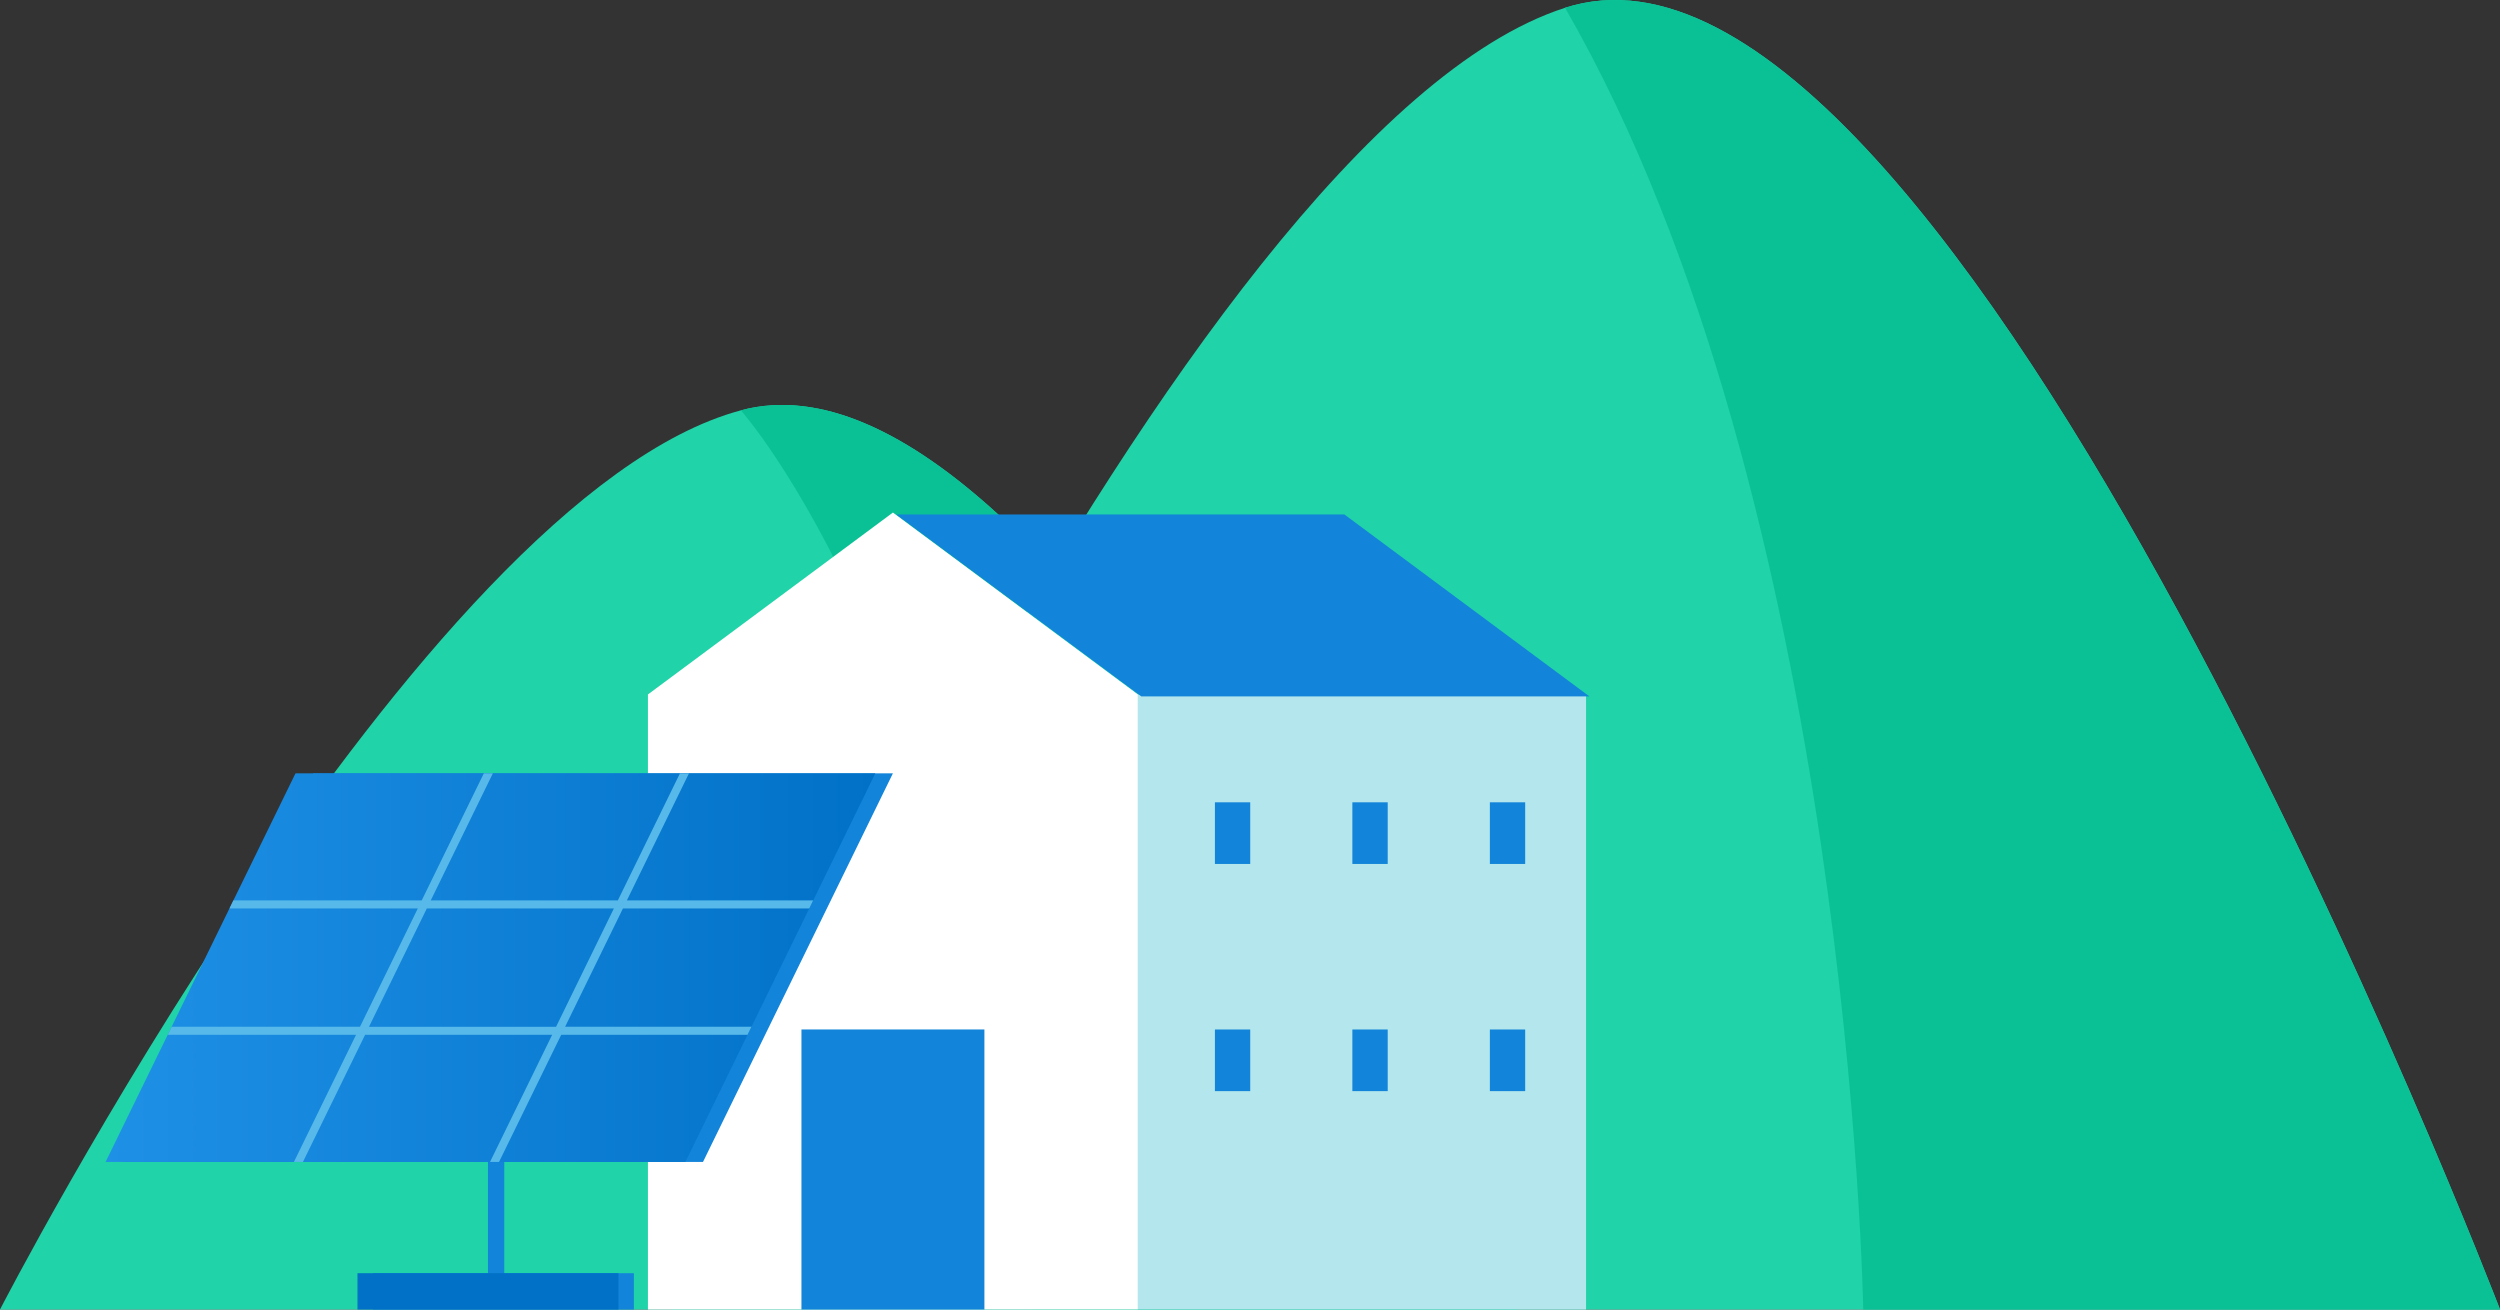 <svg width="168" height="88" viewBox="0 0 168 88" fill="none" xmlns="http://www.w3.org/2000/svg">
<rect x="0" y="0" width="168" height="88" fill="#333333" stroke="none"/>
<g clip-path="url(#clip0_1227_12965)">
<path d="M0 88C0 88 28.121 33.384 49.786 27.574C71.45 21.764 101.914 88 101.914 88H0Z" fill="#20D3A8"/>
<path d="M69.344 88H101.913C101.913 88 71.45 21.764 49.786 27.574C49.786 27.574 65.118 44.719 69.345 88H69.344Z" fill="#0AC195"/>
<path d="M45.163 88C45.163 88 79.057 8.934 105.17 0.523C131.283 -7.888 168 88 168 88H45.163Z" fill="#20D3A8"/>
<path d="M105.17 0.523C131.283 -7.888 168 88 168 88H125.209C125.209 88 124.292 33.666 105.17 0.523Z" fill="#0AC195"/>
<path d="M76.468 88H43.541V46.667L60.004 34.442L76.468 46.667V88Z" fill="white"/>
<path d="M106.582 46.667H76.468V88H106.582V46.667Z" fill="#B4E7ED"/>
<path d="M106.804 46.796L90.341 34.571H60.227L76.691 46.796H106.804Z" fill="#1284D9"/>
<path d="M66.152 69.181H53.857V88H66.152V69.181Z" fill="#1284D9"/>
<path d="M84.016 53.915H81.642V58.058H84.016V53.915Z" fill="#1284D9"/>
<path d="M84.016 69.181H81.642V73.324H84.016V69.181Z" fill="#1284D9"/>
<path d="M93.254 53.915H90.879V58.058H93.254V53.915Z" fill="#1284D9"/>
<path d="M93.254 69.181H90.879V73.324H93.254V69.181Z" fill="#1284D9"/>
<path d="M102.493 53.915H100.118V58.058H102.493V53.915Z" fill="#1284D9"/>
<path d="M102.493 69.181H100.118V73.324H102.493V69.181Z" fill="#1284D9"/>
<path d="M33.887 77.445H32.792V85.985H33.887V77.445Z" fill="#1284D9"/>
<path d="M42.596 85.561H25.06V87.999H42.596V85.561Z" fill="#1284D9"/>
<path d="M41.56 85.561H24.023V87.999H41.56V85.561Z" fill="#0071C6"/>
<path d="M47.241 78.082H8.278L21.041 51.966H60.004L47.241 78.082Z" fill="#1284D9"/>
<path d="M46.058 78.082H7.095L19.858 51.966H58.821L46.058 78.082Z" fill="url(#paint0_linear_1227_12965)"/>
<path d="M42.125 60.509L46.3 51.966H45.693L41.518 60.509H28.946L33.122 51.966H32.515L28.339 60.509H15.683L15.42 61.048H28.076L24.191 68.998H11.535L11.272 69.537H23.927L19.752 78.08H20.359L24.535 69.537H37.106L32.93 78.08H33.537L37.713 69.537H50.233L50.497 68.998H37.976L41.862 61.048H54.382L54.645 60.509H42.125ZM37.368 68.999H24.797L28.682 61.049H41.253L37.368 68.999Z" fill="#57B9EA"/>
</g>
<defs>
<linearGradient id="paint0_linear_1227_12965" x1="7.095" y1="65.024" x2="58.821" y2="65.024" gradientUnits="userSpaceOnUse">
<stop stop-color="#1E90E6"/>
<stop offset="1" stop-color="#0071C6"/>
</linearGradient>
<clipPath id="clip0_1227_12965">
<rect width="168" height="88" fill="white"/>
</clipPath>
</defs>
</svg>
